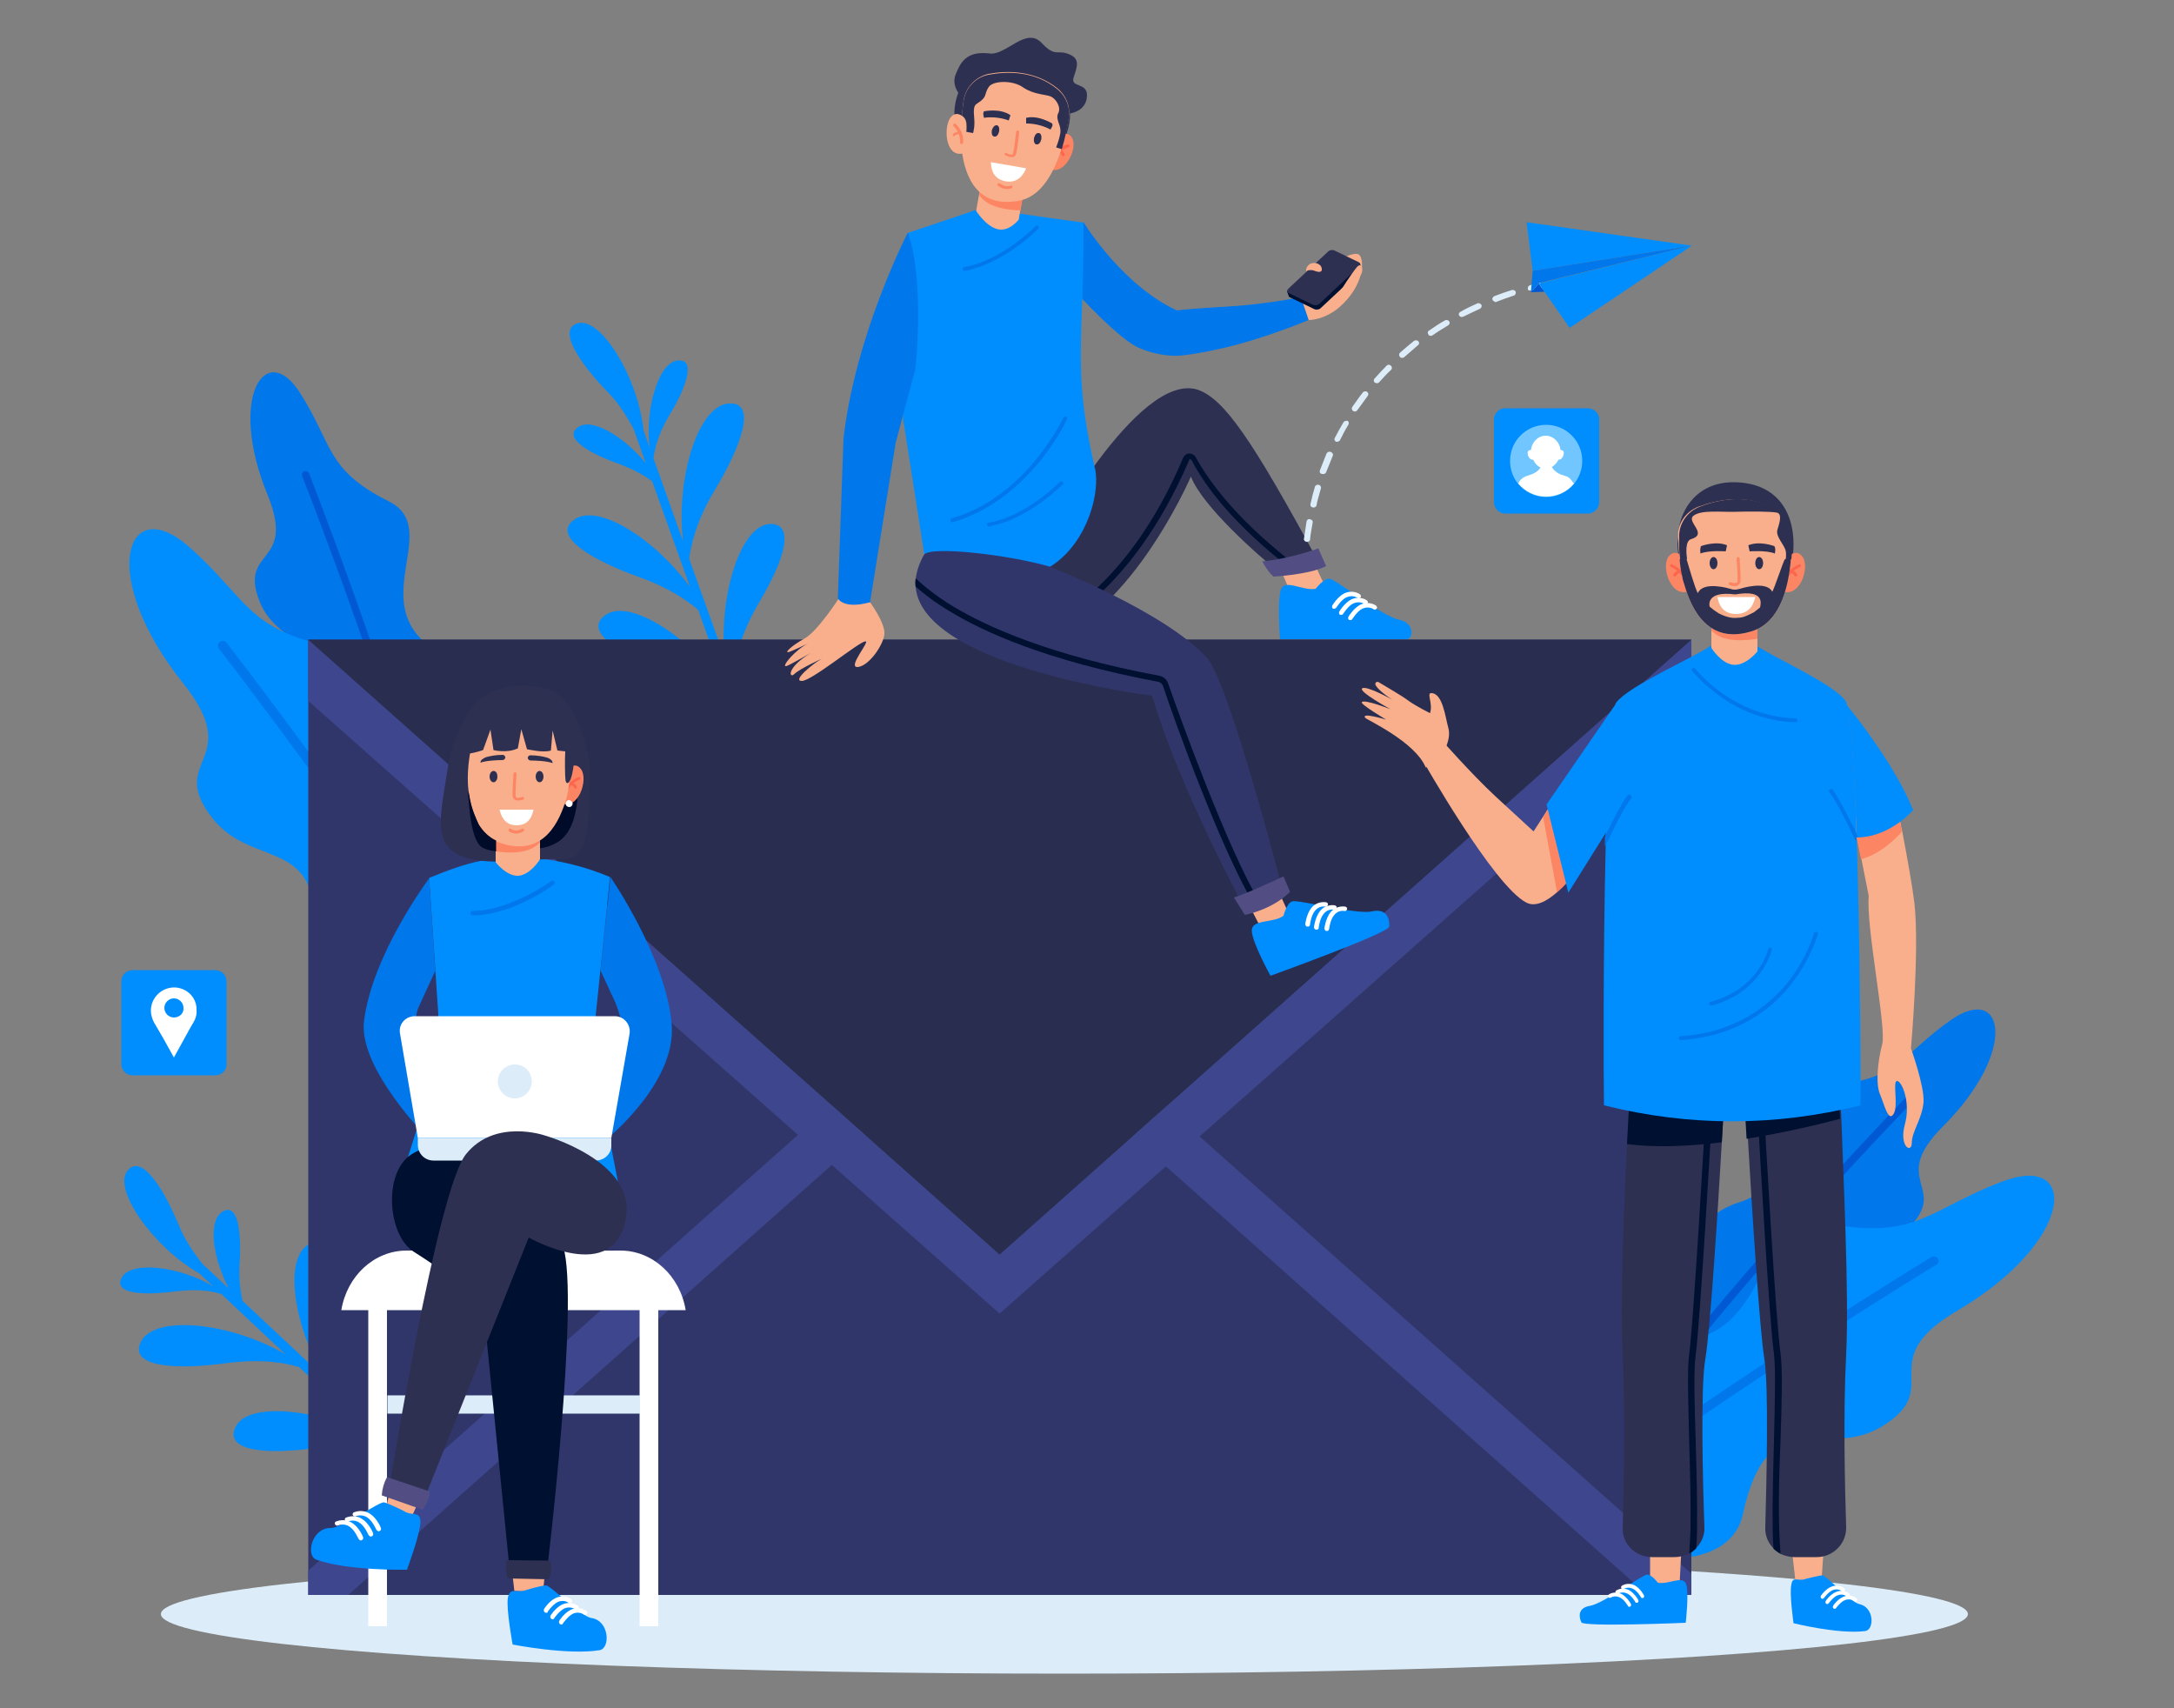 <?xml version="1.0" encoding="utf-8"?>
<!-- Generator: Adobe Illustrator 24.0.0, SVG Export Plug-In . SVG Version: 6.00 Build 0)  -->
<svg version="1.1" id="Capa_1" xmlns="http://www.w3.org/2000/svg" xmlns:xlink="http://www.w3.org/1999/xlink" x="0px" y="0px"
	 viewBox="0 0 500 392.8" style="enable-background:new 0 0 500 392.8;" xml:space="preserve">
<rect x="0" y="0" width="500" height="392.8" fill="#808080" stroke="none"/>
<style type="text/css">
	.st0{fill:#DCEDF9;}
	.st1{fill:#0077EB;}
	.st2{fill:#0059D3;}
	.st3{fill:#008EFF;}
	.st4{fill:#303669;}
	.st5{fill:#3E478D;}
	.st6{fill:#292E51;}
	.st7{fill:#F9AF8B;}
	.st8{fill:#FFFFFF;}
	.st9{fill:#2E3052;}
	.st10{fill:#001030;}
	.st11{fill:#524E84;}
	.st12{fill:#1F2232;}
	.st13{fill:#FC8664;}
	.st14{fill:#FD664D;}
	.st15{fill:#000B29;}
	.st16{fill:#71C6FF;}
</style>
<g>
	<ellipse class="st0" cx="244.8" cy="371.2" rx="207.8" ry="13.7"/>
</g>
<g>
	<g>
		<g>
			<g>
				<path class="st1" d="M446.9,259c-12.7,12.7,1.5,13.8-7.9,23.4c-8.5,8.8-21.1,0.2-20.2,21.6c0.2,4.7-3.2,8.1-8,9.9
					c-7.9,2.9-15.5,0.2-20.3-5.2c-0.4-0.4-0.8-0.9-1.1-1.4c-3.6-4.9-4.9-11.5-2.2-18.1c2.2-5.3,6-10.6,12.8-12.7
					c15.9-4.9,7.1-26,20.5-26.9c16.2-1.1,16.8-7.1,28.3-15.1C461,226.1,464.2,241.7,446.9,259z"/>
			</g>
			<g>
				<g>
					<path class="st2" d="M441.2,252c-0.4,0.4-29.9,30.8-50.7,56.7c-0.4-0.4-0.8-0.9-1.1-1.4c20.9-26,50.2-56.2,50.5-56.6
						c0.3-0.3,0.9-0.3,1.2,0C441.6,251.1,441.6,251.7,441.2,252z"/>
				</g>
			</g>
		</g>
		<g>
			<g>
				<path class="st3" d="M450.2,301.4c-19.9,11.7-2.6,17.6-17.3,26.6c-13.4,8.2-26.3-6.5-32.1,20.4c-1.3,5.9-6.6,9.1-13.1,9.8
					c-10.7,1.1-19.4-4.7-23.6-12.9c-0.3-0.7-0.6-1.3-0.9-2c-2.9-7.3-2.4-16,3.1-23.3c4.4-6,10.9-11.3,20-11.7
					c21.4-1,17.2-30.1,34.2-26.9c20.5,3.8,23.2-3.4,40.1-9.7C478.3,265,477.2,285.5,450.2,301.4z"/>
			</g>
			<g>
				<g>
					<path class="st1" d="M445.3,290.9c-0.6,0.3-47.1,28.7-81.3,54.3c-0.3-0.7-0.6-1.3-0.9-2c34.3-25.6,80.6-53.8,81.1-54.1
						c0.5-0.3,1.2-0.1,1.5,0.4C446,289.9,445.9,290.6,445.3,290.9z"/>
				</g>
			</g>
		</g>
	</g>
	<g>
		<g>
			<g>
				<path class="st1" d="M61.5,113.7c6.8,16.6-6.7,12.2-1.8,24.6c4.5,11.4,19.3,8.3,10.3,27.7c-2,4.2-0.2,8.8,3.6,12.2
					c6.1,5.7,14.3,6.2,20.7,3.1c0.5-0.3,1-0.5,1.5-0.8c5.2-3.1,9-8.8,9.1-15.9c0.1-5.8-1.4-12.1-6.9-16.6
					c-12.8-10.7,3.5-26.7-8.6-32.7c-14.5-7.3-12.8-13-20.3-24.8C61.2,77.9,52.3,91.2,61.5,113.7z"/>
			</g>
			<g>
				<g>
					<path class="st2" d="M69.5,109.5c0.2,0.5,15.7,39.9,24.9,71.9c0.5-0.3,1-0.5,1.5-0.8c-9.3-32-24.6-71.2-24.8-71.7
						c-0.2-0.4-0.7-0.7-1.1-0.5C69.5,108.6,69.3,109,69.5,109.5z"/>
				</g>
			</g>
		</g>
		<g>
			<g>
				<path class="st3" d="M42.1,157.1c14.4,18.1-3.9,17.4,6.7,31c9.6,12.4,26.9,3.3,22.7,30.5c-0.9,5.9,2.9,10.9,8.8,13.8
					c9.6,4.9,19.8,2.5,26.7-3.7c0.6-0.5,1.1-1,1.6-1.6c5.3-5.7,7.9-14,5.5-22.8c-2-7.1-6.1-14.4-14.5-18.1
					c-19.6-8.6-5.3-34.2-22.3-37.3c-20.6-3.8-20.4-11.4-34-23.3C28.8,113.1,22.5,132.6,42.1,157.1z"/>
			</g>
			<g>
				<g>
					<path class="st1" d="M50.3,149.1c0.4,0.5,33.7,43.6,56.6,79.8c0.6-0.5,1.1-1,1.6-1.6c-22.9-36.2-56-79-56.4-79.5
						c-0.4-0.5-1.1-0.6-1.5-0.2C50.1,147.9,50,148.6,50.3,149.1z"/>
				</g>
			</g>
		</g>
	</g>
	<g>
		<path class="st3" d="M139.3,141.4c5.8-4,20.4,5.8,28,17.8l-6.7-18.9c-2.4-2.1-6.7-5.1-13.4-7.5c-10.4-3.7-20.8-9.5-15-13.4
			c5.5-3.7,18.6,4.7,26.5,15.6l-8.7-24.3c-1.6-1.2-4.1-2.7-7.6-4c-6.6-2.3-13.1-6-9.4-8.5c3.2-2.2,10.5,2.2,15.5,8.3l-2.8-7.9
			c-1.3-2.3-3.1-5.6-6-8.5c-6.7-6.9-11.7-14.7-6.6-15.8c5.2-1.1,13.6,12.4,14.9,24.6l1.4,4c-1.1-8.9,2.1-19.7,6.5-20
			c4.4-0.4,1.7,6.6-1.9,12.5c-2.7,4.5-3.5,8.1-3.7,10l6.8,19.1c-1.7-14.1,3.3-31.1,10.4-31.7c7-0.6,2.6,10.5-3.1,19.9
			c-4.3,7.1-5.5,12.8-5.9,15.8l8.2,22.9c-1.5-13.9,3.5-30.8,10.5-30.9c5.4,0,3.7,7.5-2.7,18.2c-4.3,7.3-5.7,13.8-6.2,17.2l3.9,10.8
			c-0.6,0.5-1.3,0.7-2,0.7l-1.5-4.3c-2.2-2.1-6.7-5.7-14.4-8.4C143.9,151.2,133.5,145.4,139.3,141.4z"/>
	</g>
	<g>
		<path class="st3" d="M88.2,301.7c-6,3.7-2.7,21,5.2,32.7l-14.7-13.7c-1-3.1-2-8.2-1.5-15.3c0.8-11-0.4-22.9-6.4-19.1
			c-5.6,3.5-3.1,18.9,3.8,30.5l-18.8-17.6c-0.5-2-0.9-4.8-0.7-8.5c0.5-6.9-0.3-14.4-4-12c-3.3,2.1-2.2,10.5,1.5,17.6l-6.1-5.7
			c-1.6-2.1-3.9-5.1-5.4-8.9c-3.7-8.9-8.8-16.6-11.9-12.3c-3.1,4.3,6,17.4,16.7,23.5l3.1,2.9c-7.7-4.6-18.9-5.9-21-2
			c-2.1,3.9,5.4,4.1,12.3,3.2c5.2-0.7,8.8,0,10.6,0.6l14.8,13.9c-12.2-7.2-29.8-9.3-33.2-3.1c-3.3,6.2,8.6,6.6,19.5,5.1
			c8.3-1.1,13.9,0,16.8,0.9l17.8,16.6c-12.2-6.9-29.7-9-32.5-2.7c-2.2,4.9,5.4,6.4,17.8,4.8c8.4-1.1,14.9,0.2,18.2,1.2l8.4,7.8
			c0.7-0.4,1.2-0.9,1.4-1.5l-3.3-3.1c-1.1-2.8-2.5-8.4-2-16.6C95.3,309.8,94.2,297.9,88.2,301.7z"/>
	</g>
</g>
<g>
	<rect x="70.9" y="147.1" class="st4" width="318.1" height="219.7"/>
	<polygon class="st5" points="389,147.1 389,161.2 229.9,302.1 70.9,161.2 70.9,147.1 229.9,288.5 	"/>
	<g>
		<polygon class="st5" points="199.3,260.8 80.1,366.8 70.9,366.8 70.9,361.2 192.4,253.1 		"/>
	</g>
	<g>
		<g>
			<polygon class="st5" points="389,361.9 389,366.8 378.9,366.8 259.8,260.8 266.6,253.1 			"/>
		</g>
	</g>
	<polygon class="st6" points="70.9,147.1 229.9,288.5 389,147.1 	"/>
</g>
<g>
	<g>
		<g>
			<polygon class="st7" points="301.2,127.3 305.3,136 296.7,136.1 293.4,128.2 			"/>
			<g>
				<g>
					<g>
						<path class="st3" d="M302.6,135.4c0,0,1.8-2.4,3.2-2.3c1.4,0.1,12.2,8.7,15.9,9.4c3.7,0.7,3.4,4.5,1.8,4.5
							c-4.5,0-29.1,0-29.1,0s-0.7-8.8,0.2-11.4C295.5,133,299.7,136,302.6,135.4z"/>
					</g>
					<g>
						<g>
							<path class="st8" d="M308.6,141.4c-0.1,0-0.3,0-0.4,0c-0.2-0.1-0.3-0.5-0.2-0.7c0-0.1,1.2-2,2.7-2.8c2-1,3.6,0.1,3.7,0.2
								c0.2,0.2,0.3,0.5,0.1,0.7c-0.2,0.2-0.5,0.3-0.7,0.1c0,0-1.1-0.8-2.6-0.1c-1.2,0.6-2.3,2.4-2.3,2.4
								C308.8,141.3,308.7,141.4,308.6,141.4z"/>
						</g>
						<g>
							<path class="st8" d="M307,140c-0.1,0-0.3,0-0.4,0c-0.2-0.1-0.3-0.5-0.2-0.7c0-0.1,1.2-2,2.7-2.8c2-1,3.6,0.1,3.7,0.2
								c0.2,0.2,0.3,0.5,0.1,0.7c-0.2,0.2-0.5,0.3-0.7,0.1c0,0-1.1-0.8-2.6-0.1c-1.2,0.6-2.3,2.4-2.3,2.4
								C307.2,139.8,307.1,139.9,307,140z"/>
						</g>
						<g>
							<path class="st8" d="M310.7,142.6c-0.1,0-0.3,0-0.4,0c-0.2-0.1-0.3-0.5-0.2-0.7c0-0.1,1.2-2,2.7-2.8c2-1,3.6,0.1,3.7,0.2
								c0.2,0.2,0.3,0.5,0.1,0.7c-0.2,0.2-0.5,0.3-0.7,0.1c0,0-1.1-0.8-2.6-0.1c-1.2,0.6-2.3,2.4-2.3,2.4
								C310.9,142.5,310.8,142.6,310.7,142.6z"/>
						</g>
					</g>
				</g>
			</g>
		</g>
		<g>
			<g>
				<g>
					<g>
						<g>
							<path class="st9" d="M303.7,130.1l-3.8,1.2l-2.1,0.1l-3.6,0.2c-4.8-3.8-17.7-15.2-20.3-22c0,0-16.7,38.7-39.7,38.7
								c-1.5,0,2.5-19.3,6.2-23.3c0,0,21.2-39.6,35-35.4C281.5,91.7,287.8,100.7,303.7,130.1z"/>
						</g>
					</g>
				</g>
			</g>
			<g>
				<path class="st10" d="M299.9,131.4l-2.1,0.1c-14.1-10.7-20.7-19.8-23.7-25.6c-0.1-0.2-0.3-0.3-0.4-0.3c-0.1,0-0.2,0.1-0.2,0.2
					c-6.8,15.9-14.9,25.5-20.5,30.7c-6.1,5.7-10.6,7.6-10.8,7.6l-0.3-0.6l-0.3-0.6c0,0,4.5-1.9,10.4-7.4
					c5.5-5.1,13.5-14.5,20.1-30.2c0.3-0.6,0.8-1,1.4-1c0.7,0,1.3,0.4,1.6,1C278.3,111.1,285.1,120.4,299.9,131.4z"/>
			</g>
			<path class="st11" d="M290.3,129.1c0.6,1.1,1.6,2.7,2.6,3.5c0,0,8.1-0.4,12.1-2.4l-1.8-4.1C303.3,126.1,296.8,128.5,290.3,129.1z
				"/>
		</g>
	</g>
	<g>
		<g>
			<g>
				<path class="st1" d="M301,73.6c-11.6,4.7-20.8,7.1-28.7,8.1c0,0,0,0,0,0c-0.1,0-2,0.2-2.7,0.1c-2.1-0.1-5-0.6-7.9-1.9
					c-2.1-1-5-3.5-8.1-6.4c-3.8-3.7-7.9-8.1-10.7-11.3c-2.2-2.5-3.6-4.2-3.6-4.2c1.9-2.9,6.2-5.5,9.9-6.9c0,0,7.8,12.9,19.5,19.3
					c0.6,0.3,1.3,0.7,2,1c2.7-0.4,9.9-0.8,13.1-1c8.5-0.6,15.5-2.1,15.5-2.1L301,73.6z"/>
			</g>
		</g>
		<g>
			<g>
				<g>
					<path class="st7" d="M299,67.8c0,0,1.6-4.1,3.8-5.2c2.2-1.2,8.4-5.2,9.8-4c1.3,1.2,1.1,7.1-4.5,12c-3.6,3.1-7.1,3-7.1,3
						L299,67.8z"/>
				</g>
				<g>
					<g>
						<path class="st10" d="M312.9,62.3l-9.2,8.6c-0.3,0.3-1,0.4-1.4,0.2l-5.6-2.7c-0.2-0.1-0.3-0.2-0.3-0.3l0,0L296,67l1.5-0.6
							L312,61l0.8-0.3l0.3,1l0,0.1c0,0,0,0,0,0C313.2,61.9,313.1,62.1,312.9,62.3z"/>
					</g>
					<g>
						<path class="st12" d="M312,61l-14.5,5.5l8.2-7.7c0.3-0.3,1-0.4,1.4-0.2L312,61z"/>
					</g>
					<g>
						<g>
							<path class="st9" d="M302,70.1l-5.6-2.7c-0.4-0.2-0.5-0.6-0.1-1l9.2-8.6c0.3-0.3,1-0.4,1.4-0.2l5.6,2.7
								c0.4,0.2,0.5,0.6,0.1,1l-9.2,8.6C303.1,70.2,302.5,70.3,302,70.1z"/>
						</g>
					</g>
					<g>
						<path class="st9" d="M302.7,68.6l-4.4-2.1c-0.4-0.2-0.5-0.6-0.1-1l7.2-6.7c0.3-0.3,1-0.4,1.4-0.2l4.4,2.1
							c0.4,0.2,0.5,0.6,0.1,1l-7.2,6.7C303.8,68.7,303.1,68.8,302.7,68.6z"/>
					</g>
					<g>
						<path class="st12" d="M313.1,61.7L313.1,61.7C313.1,61.7,313.1,61.7,313.1,61.7L313.1,61.7z"/>
					</g>
				</g>
				<g>
					<path class="st7" d="M302.6,60.5c0,0,1.3,0.2,1.4,1.3c0.1,1.1-1.1,0.7-1.9,0.4c-0.8-0.2-1.5,0-1.6,0.1
						C300.2,62.8,300.3,60.2,302.6,60.5z"/>
				</g>
				<g>
					<path class="st7" d="M308.5,66.6c0,0,2.1-3.4,3.6-5.2c1.1-1.2,1.6,0.6,0.9,1.8C312.2,64.4,310.8,67,308.5,66.6z"/>
				</g>
			</g>
		</g>
	</g>
	<g>
		<g>
			<g>
				<g>
					<g>
						<path class="st3" d="M212.6,127.6L208,98.2l-0.3-1.7l0-1.3l1-41.6l11.6-3.9l0.6-0.2l2.6-0.9l2.1-0.7l12.2,1.7l2,0.3l0.7,0.1
							l8.7,1.2c0.1,27.6-2.6,33.6,2.5,56C254.3,115.6,244.9,145.6,212.6,127.6z"/>
					</g>
				</g>
			</g>
		</g>
		<g>
			<g>
				<path class="st1" d="M219.1,120.1C219.1,120.1,219.1,120.1,219.1,120.1c9.1-2.6,15.8-8.9,19.8-13.7c4.3-5.2,6.5-9.9,6.5-10
					c0.1-0.2,0-0.5-0.2-0.6c-0.2-0.1-0.5,0-0.6,0.2c0,0-2.2,4.7-6.4,9.8c-3.9,4.7-10.4,10.9-19.3,13.4c-0.2,0.1-0.4,0.3-0.3,0.6
					C218.6,120,218.8,120.1,219.1,120.1z"/>
			</g>
		</g>
		<g>
			<g>
				<path class="st1" d="M229.5,120.6c7.9-2.2,14.6-8.9,14.9-9.2c0.2-0.2,0.2-0.5,0-0.6c-0.2-0.2-0.5-0.2-0.6,0
					c-0.1,0.1-7.9,8-16.4,9.4c-0.3,0-0.4,0.3-0.4,0.5c0,0.2,0.3,0.4,0.5,0.4C228.1,120.9,228.8,120.7,229.5,120.6z"/>
			</g>
		</g>
		<g>
			<g>
				<path class="st1" d="M223.9,61.8c7.9-2.2,14.6-8.9,14.9-9.2c0.2-0.2,0.2-0.5,0-0.6c-0.2-0.2-0.5-0.2-0.6,0
					c-0.1,0.1-7.9,8-16.4,9.4c-0.3,0-0.4,0.3-0.4,0.5c0,0.2,0.3,0.4,0.5,0.4C222.5,62.2,223.2,62,223.9,61.8z"/>
			</g>
		</g>
	</g>
	<g>
		<g>
			<polygon class="st7" points="293.5,203.7 296.7,210.8 290.1,213.6 286.3,206.3 			"/>
			<g>
				<g>
					<g>
						<path class="st3" d="M295.2,210.6c0,0,0.7-2.9,2-3.3c1.3-0.5,14.7,3.1,18.3,2.3c3.7-0.8,4.1,2,4,3.5
							c-0.1,1.5-27.3,11.3-27.3,11.3s-4.2-7.6-4.3-10.3C287.8,211.3,292.8,212.4,295.2,210.6z"/>
					</g>
					<g>
						<g>
							<path class="st8" d="M303.1,213.7c-0.1,0.1-0.2,0.1-0.4,0.1c-0.3,0-0.5-0.3-0.5-0.6c0-0.1,0.3-2.3,1.4-3.7
								c1.4-1.7,3.3-1.3,3.4-1.3c0.3,0.1,0.5,0.3,0.4,0.6c-0.1,0.3-0.3,0.5-0.6,0.4c-0.1,0-1.4-0.3-2.4,1c-0.9,1.1-1.1,3.1-1.1,3.1
								C303.3,213.5,303.2,213.7,303.1,213.7z"/>
						</g>
						<g>
							<path class="st8" d="M301.1,213c-0.1,0.1-0.2,0.1-0.4,0.1c-0.3,0-0.5-0.3-0.5-0.6c0-0.1,0.3-2.3,1.4-3.7
								c1.4-1.7,3.3-1.3,3.4-1.3c0.3,0.1,0.5,0.3,0.4,0.6c-0.1,0.3-0.3,0.5-0.6,0.4c-0.1,0-1.4-0.3-2.4,1c-0.9,1.1-1.1,3.1-1.1,3.1
								C301.3,212.8,301.2,212.9,301.1,213z"/>
						</g>
						<g>
							<path class="st8" d="M305.5,214c-0.1,0.1-0.2,0.1-0.4,0.1c-0.3,0-0.5-0.3-0.5-0.6c0-0.1,0.3-2.3,1.4-3.7
								c1.4-1.7,3.3-1.3,3.4-1.3c0.3,0.1,0.5,0.3,0.4,0.6c-0.1,0.3-0.3,0.5-0.6,0.4c-0.1,0-1.4-0.3-2.4,1c-0.9,1.1-1.1,3.1-1.1,3.1
								C305.6,213.8,305.6,213.9,305.5,214z"/>
						</g>
					</g>
				</g>
			</g>
		</g>
		<g>
			<g>
				<g>
					<g>
						<g>
							<path class="st4" d="M295.1,205.1c-0.7,0.8-2.8,1.9-5.1,3c-0.4,0.2-0.8,0.4-1.3,0.5c-0.7,0.3-1.5,0.6-2.2,0.8
								c0,0-15.5-28.6-21.5-49.4c0,0-52.6-6.5-54.4-24.9c-0.1-0.6-0.1-1.2,0-1.9c0.2-1.8,0.8-3.6,1.9-5.6c1.2-2.1,19.2-0.1,28.9,2.7
								c0,0,26.4,10.3,36.1,20.9C282.6,156.5,295.1,205.1,295.1,205.1z"/>
						</g>
					</g>
				</g>
				<g>
					<path class="st10" d="M290,208c-0.4,0.2-0.8,0.4-1.3,0.5c-7.9-13-18.8-43.4-21.2-50.7c-0.2-0.5-0.6-0.9-1.1-1
						c-25.6-4.8-40.3-11.5-48.1-16.3c-3.5-2.1-5.9-4-7.7-5.6c-0.1-0.6-0.1-1.2,0-1.9c1.7,1.6,4.4,3.9,8.5,6.4
						c7.8,4.7,22.3,11.3,47.5,16c1,0.2,1.8,0.9,2.1,1.9C271.3,164.7,282.3,195.3,290,208z"/>
				</g>
			</g>
			<path class="st11" d="M283.8,206.4l2.5,4c0,0,6.2-1.1,10.4-5.3l-1.5-3.5C295.1,201.5,287.6,205.2,283.8,206.4z"/>
		</g>
	</g>
	<g>
		<path class="st7" d="M200.1,138.5c0,0,3.6,4.9,3.3,7.4c-0.3,2.5-3.5,7.2-6.1,7.5c-2.6,0.2,3-6.1,1.7-5.9
			c-1.6,0.2-12.3,9.1-14.6,9.1c-2.3,0,2.7-4.1,4.6-5.1c0,0-5.1,2.3-6.3,3.5c-1.2,1.2-2-1.4,3.9-4.9c0,0-5.4,3.1-5.8,3.1
			c-1.2,0.2,2.2-3.9,5.2-5.3c0,0-4.3,2.1-4.8,2.1c-0.6,0,0.7-1.4,3.9-3.2c2.9-1.6,7.7-9,7.7-9L200.1,138.5z"/>
		<g>
			<path class="st1" d="M208.8,53.5c0,0-12,23.1-14.8,47.3l-1.3,36.8c0,0,1.2,2.6,7.4,0.9l5.9-36.7l4.5-16.8
				C210.6,84.9,212.7,64.2,208.8,53.5z"/>
		</g>
	</g>
	<g>
		
			<ellipse transform="matrix(0.284 -0.959 0.959 0.284 141.59 241.878)" class="st9" cx="232.7" cy="26.2" rx="13.3" ry="13.3"/>
		<path class="st9" d="M246,26.1c0,0,3.9-0.4,4-4.1c0.1-3.1-3.8-1.8-3.1-4.1c0.7-2.3,1.8-4.4-1.2-5.5c-2.6-1-3,0.8-6.1-2.5
			c-3.6-3.9-8.2,2.9-12,2.4c-5.6-0.7-6.8,2.4-7.8,4.8c-1,2.4,0.8,4.5,0.8,4.5L246,26.1z"/>
		<g>
			<path class="st13" d="M243,31.8c0,0,2.6-2.4,3.7,0.2c1.1,2.6-2.2,8.9-5.7,6.6L243,31.8z"/>
			<g>
				<path class="st14" d="M242.1,36.6c0.1,0,0.3,0,0.3-0.2c1-2,3.3-2.4,3.3-2.5c0.2,0,0.3-0.2,0.3-0.4c0-0.2-0.2-0.3-0.4-0.3
					c-0.1,0-2.7,0.5-3.8,2.8C241.8,36.3,241.9,36.5,242.1,36.6C242.1,36.6,242.1,36.6,242.1,36.6z"/>
			</g>
			<g>
				<g>
					<path class="st14" d="M244.5,35.9c0.1,0,0.1,0,0.2,0c0.2-0.1,0.2-0.3,0.2-0.4c0,0-0.3-0.7-1-1.2c-0.1-0.1-0.3-0.1-0.5,0.1
						c-0.1,0.1-0.1,0.3,0.1,0.5c0.6,0.4,0.8,0.9,0.8,0.9C244.3,35.8,244.4,35.9,244.5,35.9z"/>
				</g>
			</g>
		</g>
		<path class="st7" d="M225.7,41.8l-1.2,6.7c0,0,2.2,3.5,4.9,4.2c2.7,0.7,4.9-2.2,4.9-2.2l1.1-6.5L225.7,41.8z"/>
		<path class="st13" d="M225.7,41.8l-0.5,3c1.5,2.3,4.6,3.4,9.5,3.6l0.8-4.3L225.7,41.8z"/>
		<path class="st7" d="M221.6,23.2c-0.3,2.6-0.7,5.9-0.6,8.6c0,0.7,0,1.3,0.1,1.9c0.5,5.2,2.6,14.3,13.1,12.5
			c4.7-0.8,7.5-5.3,9.3-10.1c1.2-3.3,1.9-6.6,2.3-9.1c0.4-2.5-0.6-5-2.5-6.6c-5.3-4.3-11.7-4.2-16-3.4
			C224.3,17.7,222,20.2,221.6,23.2z"/>
		<path class="st9" d="M237.8,31.8c-0.1,0.7,0.1,1.4,0.6,1.4c0.5,0.1,0.9-0.4,1.1-1.2c0.1-0.7-0.1-1.4-0.6-1.4
			C238.4,30.5,238,31,237.8,31.8z"/>
		<path class="st9" d="M228.1,30c-0.1,0.7,0.1,1.4,0.6,1.4c0.5,0.1,0.9-0.4,1.1-1.2c0.1-0.7-0.1-1.4-0.6-1.4
			C228.7,28.8,228.3,29.3,228.1,30z"/>
		<path class="st9" d="M242,28.4c0,0-3.2-2-6-1.3l0,1.3c0,0,3-0.1,5.6,1.4C241.9,29.2,242.2,29,242,28.4z"/>
		<path class="st9" d="M226.3,25.6c0,0,3.7-0.8,6.1,0.9l-0.4,1.2c0,0-2.8-1.1-5.7-0.6C226.2,26.5,226,26.1,226.3,25.6z"/>
		<g>
			<g>
				<path class="st13" d="M232.3,36.1c-0.5-0.1-1-0.4-1.1-0.4c-0.2-0.1-0.2-0.3-0.1-0.4c0.1-0.2,0.3-0.2,0.4-0.1
					c0.3,0.2,0.9,0.5,1.3,0.3c0.1,0,0.2-0.1,0.2-0.3c0.3-1.1,0.7-4.9,0.7-4.9c0-0.2,0.2-0.3,0.4-0.3c0.2,0,0.3,0.2,0.3,0.4
					c0,0.2-0.4,3.9-0.7,5c-0.1,0.4-0.4,0.6-0.6,0.7C232.8,36.1,232.6,36.1,232.3,36.1z"/>
			</g>
		</g>
		<path class="st8" d="M236,38.7c-0.5,1.3-1.8,3.5-4.7,3c-2.9-0.5-3.4-2.9-3.4-4.4L236,38.7z"/>
		<g>
			<path class="st13" d="M231,43.4c-0.8-0.1-1.5-0.7-1.5-0.7c-0.1-0.1-0.1-0.3,0-0.5c0.1-0.1,0.3-0.1,0.5,0c0,0,0.5,0.4,1.2,0.6
				c0.6,0.1,1.2-0.1,1.2-0.1c0.2-0.1,0.4,0,0.4,0.2c0.1,0.2,0,0.4-0.2,0.4C232.6,43.3,231.8,43.6,231,43.4z"/>
		</g>
		<path class="st9" d="M242.9,33.9c0.5-1.3,1-2.9,1-3.8c0-1.6-1.2-2.7-0.5-4.1c0.7-1.4-0.6-3.3-1.7-3.8c-1.1-0.5-3.9-0.4-6.4-2.1
			c-2.3-1.7-6.9-1.6-7.9-0.1c-1.2,1.8-0.1,2.2-2.8,3.9c-1.1,0.7-0.4,3.1-0.5,4.6c0,0.7-0.1,1-0.2,1.7l-0.1,0.4l-2.8-0.5
			c0.1-2.3,0.3-4.8,0.6-6.8c0.4-3,2.7-5.5,5.7-6.1c4.3-0.8,10.7-1,16,3.4c1.9,1.6,2.9,4.1,2.5,6.6c-0.3,1.9-0.8,4.5-1.6,7.1
			L242.9,33.9z"/>
		<g>
			<path class="st7" d="M222.1,31.5c0.1-0.7,0.2-1.5,0.2-2.3c0-1-0.1-2-1.1-2.6c-0.8-0.5-1.6-0.6-2.4,0.2c-1.9,2-1.5,9.4,2.6,8.5
				L222.1,31.5z"/>
			<g>
				<g>
					<path class="st13" d="M221,33.1c-0.1-0.1-0.2-0.2-0.2-0.3c0.2-2.2-1.5-3.8-1.5-3.8c-0.1-0.1-0.1-0.3,0-0.5
						c0.1-0.1,0.3-0.1,0.5,0c0.1,0.1,2,1.8,1.7,4.4C221.4,33,221.3,33.2,221,33.1C221,33.1,221,33.1,221,33.1z"/>
				</g>
			</g>
			<g>
				<path class="st13" d="M219.3,31.3c-0.1,0-0.1-0.1-0.1-0.1c-0.1-0.1-0.1-0.3,0.1-0.5c0,0,0.6-0.4,1.5-0.5c0.2,0,0.3,0.1,0.3,0.3
					c0,0.2-0.1,0.3-0.3,0.3c-0.7,0-1.1,0.3-1.1,0.3C219.5,31.3,219.4,31.4,219.3,31.3z"/>
			</g>
		</g>
	</g>
</g>
<g>
	<g>
		<path class="st7" d="M372.3,185.2c0,0-4.4,8.3-9.5,14.9c-1.5,1.9-3.1,3.7-4.7,5.1c-2.5,2.2-5,3.4-7,2.4
			c-7.5-3.7-24.1-33.1-24.1-33.1l4.1-4.8c0,0,7.4,8.4,12.8,13.4c5,4.6,8.8,8.1,8.8,8.1c0.7-1,1.4-2.2,2.2-3.4c0.8-1.3,1.7-2.6,2.5-4
			c6.2-10,13.8-21,13.8-21L372.3,185.2z"/>
		<path class="st7" d="M332.1,172.7c0,0,1.7-2.8,1-5.3c-0.7-2.5-1.3-8.1-4-8c-1,0.1,0.5,2.4-0.2,4.6c0,0-2.9-1.4-4.9-2.8
			c-1.7-1.3-5.3-3.3-6.9-4.3c-0.5-0.3-1,0.2-0.7,0.7c0.4,0.7,1.5,1.8,3.8,3.3c0,0-5.9-3.3-6.9-2.6c-1,0.7,6.5,4.8,6.5,4.8
			s-6.1-2.4-6.6-1.6c-0.3,0.5,5.6,4,5.6,4s-5.9-1.8-4.8-0.4c0.3,0.4,11.5,5.5,13.9,11.4C328.1,176.5,331.3,174.7,332.1,172.7z"/>
		<path class="st13" d="M362.8,200.1c-1.5,1.9-3.1,3.7-4.7,5.1l-3.2-17.3c0.8-1.3,1.7-2.6,2.5-4L362.8,200.1z"/>
		<g>
			<path class="st3" d="M371.4,162.2L355.7,185l5,20.3l12.4-19.8C373.1,185.5,375.4,172.3,371.4,162.2z"/>
		</g>
	</g>
	<g>
		<polygon class="st7" points="379.5,357.1 379.5,364.2 386.3,364.1 386.7,356.5 		"/>
		<g>
			<path class="st9" d="M396.6,252c0,0.9-0.3,5-0.6,10.7c-0.9,15.7-2.7,43.6-3.8,49.9c-1.1,6.4-0.6,27.5-0.2,38.6
				c0.1,1.9-0.7,3.6-1.9,4.8c-0.5,0.5-1,0.9-1.6,1.2c-1,0.6-2.2,0.9-3.4,0.9H380c-3.9,0-7-3.1-6.8-6.9c0.3-9.3,0.6-26.4,0-39.6
				c-0.6-12.5,0.3-34.7,1-48.5h0c0.3-5.5,0.5-9.7,0.6-11.4L396.6,252z"/>
		</g>
		<path class="st10" d="M374.8,251.7l21.8,0.3c0,0.9-0.3,5-0.6,10.7c-7.4,0.9-15.1,1.3-21.8,0.4
			C374.5,257.6,374.7,253.4,374.8,251.7z"/>
		<g>
			<path class="st10" d="M390,331.5c0.2,7.1,0.4,14.4,0.3,20.3c0,1.7-0.1,3.1-0.2,4.3c-0.5,0.5-1,0.9-1.6,1.2
				c0.1-1.4,0.2-3.2,0.3-5.5c0.1-5.9-0.1-13.1-0.3-20.2c-0.2-8.6-0.5-16.8,0-20.2c1-7.6,3.4-48.7,4-59.7l1.5,0.1
				c-0.6,11-3,52.1-4,59.8C389.5,314.9,389.7,322.9,390,331.5z"/>
		</g>
		<g>
			<g>
				<g>
					<g>
						<path class="st3" d="M381.3,364c0,0-1.4-1.9-2.5-1.9c-1.1,0.1-10.1,6.7-13.1,7.2c-3,0.5-2.5,2.7-2,3.8c0.5,1.1,24,0.1,24,0.1
							s0.8-6.8,0.1-8.9C387,362.2,383.6,364.5,381.3,364z"/>
					</g>
					<g>
						<g>
							<path class="st8" d="M376.3,368.6c0.1,0,0.2,0,0.3,0c0.2-0.1,0.3-0.4,0.2-0.6c0-0.1-0.9-1.6-2.1-2.3c-1.6-0.8-2.9,0-3,0.1
								c-0.2,0.1-0.2,0.4-0.1,0.6c0.1,0.2,0.4,0.2,0.6,0.1c0,0,0.9-0.6,2.1,0c1,0.5,1.8,1.9,1.8,1.9
								C376.1,368.5,376.2,368.6,376.3,368.6z"/>
						</g>
						<g>
							<path class="st8" d="M377.6,367.5c0.1,0,0.2,0,0.3,0c0.2-0.1,0.3-0.4,0.2-0.6c0-0.1-0.9-1.6-2.1-2.3c-1.6-0.8-2.9,0-3,0.1
								c-0.2,0.1-0.2,0.4-0.1,0.6c0.1,0.2,0.4,0.2,0.6,0.1c0,0,0.9-0.6,2.1,0c1,0.5,1.8,1.9,1.8,1.9
								C377.4,367.4,377.5,367.5,377.6,367.5z"/>
						</g>
						<g>
							<path class="st8" d="M374.6,369.5c0.1,0,0.2,0,0.3,0c0.2-0.1,0.3-0.4,0.2-0.6c0-0.1-0.9-1.6-2.1-2.3c-1.6-0.8-2.9,0-3,0.1
								c-0.2,0.1-0.2,0.4-0.1,0.6c0.1,0.2,0.4,0.2,0.6,0.1c0,0,0.9-0.6,2.1,0c1,0.5,1.8,1.9,1.8,1.9
								C374.4,369.4,374.5,369.5,374.6,369.5z"/>
						</g>
					</g>
				</g>
			</g>
		</g>
	</g>
	<g>
		<polygon class="st7" points="412.2,357.1 413,364.2 418.9,364.1 419.4,356.5 		"/>
		<g>
			<path class="st9" d="M424.6,311.6c-0.7,13.2-0.3,30.2,0,39.6c0.1,3.8-3,6.9-6.8,6.9h-5.1c-1.1,0-2.2-0.3-3.1-0.7
				c-0.6-0.3-1.1-0.7-1.5-1.1c-1.4-1.3-2.2-3.1-2.1-5.1c0.3-11,0.8-32.2-0.2-38.6c-1.1-6.4-2.9-35.2-3.8-50.7
				c-0.3-5.2-0.5-8.9-0.6-9.8l21.8,0.3c0.1,1.1,0.2,2.8,0.3,5C423.9,269.8,425.3,297.1,424.6,311.6z"/>
		</g>
		<path class="st10" d="M423.2,257.3c-4.1,1.1-12.3,3.1-21.5,4.6c-0.3-5.2-0.5-8.9-0.6-9.8l21.8,0.3
			C423,253.4,423.1,255.2,423.2,257.3z"/>
		<g>
			<path class="st10" d="M409.2,351.7c0.1,2.4,0.2,4.2,0.3,5.6c-0.6-0.3-1.1-0.7-1.6-1.1c-0.1-1.3-0.2-2.8-0.2-4.5
				c-0.1-5.9,0.1-13.2,0.3-20.3c0.2-8.6,0.4-16.6,0-20c-1.1-7.6-3.4-48.8-4-59.8l1.5-0.1c0.6,11,2.9,52.1,4,59.7
				c0.5,3.5,0.3,11.6,0,20.2C409.2,338.6,409,345.9,409.2,351.7z"/>
		</g>
		<g>
			<g>
				<path class="st3" d="M415.3,363.1c0,0,3.1-0.8,3.9-0.8c0.8,0,6.5,6.2,8.4,6.6c3.5,0.7,3.5,5.9,1.4,6.2
					c-6.1,0.8-16.5-1.8-16.5-1.8s-1-6.8-0.5-8.9C412.3,362.3,413.6,363.8,415.3,363.1z"/>
			</g>
			<g>
				<g>
					<path class="st8" d="M420.3,368.9c-0.1,0-0.2,0-0.3-0.1c-0.2-0.1-0.2-0.4-0.1-0.6c0-0.1,1.1-1.6,2.4-2.1c1.7-0.7,2.9,0.3,3,0.4
						c0.2,0.1,0.2,0.4,0,0.6c-0.2,0.2-0.4,0.2-0.6,0c0,0-0.9-0.7-2.1-0.2c-1,0.4-2,1.8-2,1.8C420.5,368.8,420.4,368.9,420.3,368.9z"
						/>
				</g>
				<g>
					<path class="st8" d="M419.2,367.7c-0.1,0-0.2,0-0.3-0.1c-0.2-0.1-0.2-0.4-0.1-0.6c0-0.1,1.1-1.6,2.4-2.1c1.7-0.7,2.9,0.3,3,0.4
						c0.2,0.1,0.2,0.4,0,0.6c-0.2,0.2-0.4,0.2-0.6,0c0,0-0.9-0.7-2.1-0.2c-1,0.4-2,1.8-2,1.8C419.4,367.6,419.3,367.6,419.2,367.7z"
						/>
				</g>
				<g>
					<path class="st8" d="M422,370c-0.1,0-0.2,0-0.3-0.1c-0.2-0.1-0.2-0.4-0.1-0.6c0-0.1,1.1-1.6,2.4-2.1c1.7-0.7,2.9,0.3,3,0.4
						c0.2,0.1,0.2,0.4,0,0.6c-0.2,0.2-0.4,0.2-0.6,0c0,0-0.9-0.7-2.1-0.2c-1,0.4-2,1.8-2,1.8C422.1,369.9,422.1,370,422,370z"/>
				</g>
			</g>
		</g>
	</g>
	<g>
		<g>
			<g>
				<path class="st3" d="M427.9,254.2c-19.7,4.9-39.4,4.9-59,0c-0.1-7.2-0.2-36,0.4-59.6c0-0.5,0-0.9,0-1.4c0-0.2,0-0.5,0-0.7v0
					c0-0.3,0-0.6,0-0.9c0.4-15.6,1.2-28.3,2.4-30c0,0,0,0,0,0c2.9-3.9,17.7-10.3,21.8-13.1c0.3,0.5,2.3,3.5,5,3.7
					c2.9,0.2,5.5-3.1,5.5-3.1v-0.6c4.1,2.8,17.5,8.7,20.4,12.6C427.5,165.5,428,241.9,427.9,254.2z"/>
			</g>
		</g>
		<g>
			<g>
				<path class="st1" d="M375.2,183.5c-1.7,2.2-4.2,7.3-5.3,9.7c-0.2,0.3-0.3,0.6-0.4,0.8c-0.1,0.3-0.2,0.4-0.2,0.4
					c0,0.1-0.1,0.1-0.2,0.2c0-0.5,0-0.9,0-1.4c0-0.2,0-0.5,0-0.7v0c0.2-0.5,0.5-1,0.8-1.7c1.3-2.6,3.1-6.1,4.4-7.9
					c0.1-0.2,0.4-0.2,0.6-0.1C375.3,183.1,375.4,183.3,375.2,183.5z"/>
			</g>
		</g>
		<g>
			<g>
				<path class="st1" d="M413,166.1C412.9,166.1,412.9,166.1,413,166.1c-7.8-0.2-13.9-3.4-17.6-6.1c-4-2.9-6.1-5.6-6.2-5.7
					c-0.2-0.2-0.1-0.5,0.1-0.6c0.2-0.1,0.5-0.1,0.6,0.1c0.1,0.1,8.5,11,23.1,11.4c0.3,0,0.4,0.2,0.4,0.5
					C413.4,166,413.2,166.1,413,166.1z"/>
			</g>
		</g>
		<g>
			<g>
				<path class="st1" d="M386.6,239.2c-0.2,0-0.4-0.2-0.5-0.4c0-0.2,0.2-0.5,0.4-0.5c12.8-0.8,20.5-7.2,24.7-12.4
					c4.5-5.7,6-11.2,6-11.3c0.1-0.2,0.3-0.4,0.6-0.3c0.2,0.1,0.4,0.3,0.3,0.5c-0.1,0.2-1.6,5.8-6.2,11.6
					C407.7,231.8,399.8,238.3,386.6,239.2C386.6,239.2,386.6,239.2,386.6,239.2z"/>
			</g>
		</g>
		<g>
			<g>
				<path class="st1" d="M393.5,231.2c-0.2,0-0.4-0.1-0.4-0.3c-0.1-0.2,0.1-0.5,0.3-0.5c11.2-3,13.3-12.1,13.3-12.2
					c0.1-0.2,0.3-0.4,0.5-0.3c0.2,0.1,0.4,0.3,0.3,0.5c0,0.1-0.6,2.5-2.6,5.3c-1.8,2.6-5.3,6-11.4,7.6
					C393.6,231.2,393.5,231.2,393.5,231.2z"/>
			</g>
		</g>
	</g>
	<g>
		<path class="st7" d="M442.4,253.4c-0.3,3.9-2.7,6.8-2.7,9.4c0,2.6-3,0.9-1.6-4.2c1.4-5.1-0.7-10-1.8-10c-1.1,0,0.4,5.7-0.8,7.6
			c-1.2,1.9-2.1-2.1-3.1-4.5c-1.1-2.5-0.5-7.8,0.5-11.6c1-3.7-3.8-27.3-3.1-34l-1.7-8.6l-1-5l-0.2-5.3l9.1-3.5
			c0.3,1.7,0.7,3.4,1,5.2c0.2,0.8,0.3,1.6,0.5,2.3c1.2,6.3,2.3,12.5,2.8,16.5c1.2,11-0.8,33.4-0.8,33.4S442.6,249.7,442.4,253.4z"/>
		<path class="st13" d="M437.4,191.3c-2.1,2.3-5.3,5.2-9.4,6.3l-1-5l-0.2-5.3l9.1-3.5c0.3,1.7,0.7,3.4,1,5.2
			C437.1,189.7,437.3,190.5,437.4,191.3z"/>
		<g>
			<path class="st3" d="M440,186.3c0,0-1.1,1.3-3,2.7c-2.3,1.7-5.8,3.6-10,3.6c-0.5-14.6-1.2-26.9-2.3-30.5
				C426.6,164.4,435.8,175.9,440,186.3z"/>
		</g>
	</g>
	<g>
		<g>
			<path class="st1" d="M420.7,182.1c1.7,2.2,4.2,7.3,5.3,9.7c0.2,0.3,0.3,0.6,0.4,0.8c0.1,0.3,0.2,0.4,0.2,0.4
				c0.1,0.2,0.2,0.3,0.4,0.3h0c0-0.2,0-0.5,0-0.7c0.1,0,0.3,0,0.4,0c-0.1-0.1-0.2-0.5-0.4-0.9c-0.3-0.6-0.6-1.4-1.1-2.2
				c-1.3-2.6-3.1-6.1-4.4-7.9c-0.2-0.2-0.4-0.2-0.6-0.1C420.6,181.6,420.6,181.9,420.7,182.1z"/>
		</g>
	</g>
	<g>
		<path class="st9" d="M412.5,125.2c0,7.9-5,13.3-13,13.3c-8.1,0-13.7-5.8-13.7-13.7s4.8-13.9,12.8-13.9
			C408.3,110.9,412.5,117.3,412.5,125.2z"/>
		<g>
			<path class="st13" d="M410.7,128.6c0,0,2.2-2.9,3.9-0.5c1.7,2.4-0.7,9.6-4.8,7.8L410.7,128.6z"/>
			<g>
				<g>
					<g>
						<path class="st14" d="M410.7,133.7c0.2,0,0.3-0.1,0.3-0.2c0.6-2.2,3-3.1,3-3.1c0.2-0.1,0.3-0.3,0.2-0.4
							c-0.1-0.2-0.3-0.3-0.4-0.2c-0.1,0-2.7,1-3.4,3.6C410.3,133.4,410.4,133.6,410.7,133.7C410.6,133.7,410.7,133.7,410.7,133.7z"
							/>
					</g>
				</g>
			</g>
			<g>
				<g>
					<g>
						<path class="st14" d="M413,132.6c0.1,0,0.1,0,0.2-0.1c0.2-0.1,0.2-0.3,0.1-0.5c0,0-0.4-0.6-1.3-1c-0.2-0.1-0.4,0-0.5,0.2
							c-0.1,0.2,0,0.4,0.2,0.4c0.7,0.3,1,0.8,1,0.8C412.8,132.5,412.9,132.6,413,132.6z"/>
					</g>
				</g>
			</g>
		</g>
		<g>
			<path class="st13" d="M387.6,128.6c0,0-2.2-2.9-3.9-0.5c-1.7,2.4,0.7,9.6,4.8,7.8L387.6,128.6z"/>
			<g>
				<path class="st14" d="M387.6,133.7c-0.2,0-0.3-0.1-0.3-0.2c-0.6-2.2-3-3.1-3-3.1c-0.2-0.1-0.3-0.3-0.2-0.4
					c0.1-0.2,0.3-0.3,0.4-0.2c0.1,0,2.7,1,3.4,3.6C388,133.4,387.9,133.6,387.6,133.7C387.6,133.7,387.6,133.7,387.6,133.7z"/>
			</g>
			<g>
				<g>
					<g>
						<path class="st14" d="M385.2,132.6c-0.1,0-0.1,0-0.2-0.1c-0.2-0.1-0.2-0.3-0.1-0.5c0,0,0.4-0.6,1.3-1c0.2-0.1,0.4,0,0.5,0.2
							c0.1,0.2,0,0.4-0.2,0.4c-0.7,0.3-1,0.8-1,0.8C385.5,132.5,385.3,132.6,385.2,132.6z"/>
					</g>
				</g>
			</g>
		</g>
		<path class="st7" d="M393.6,141.9v7.1c0,0,2.2,3.6,5.1,3.9c2.9,0.2,5.5-3.1,5.5-3.1v-7.3L393.6,141.9z"/>
		<path class="st13" d="M393.6,141.9v3.1c2,2.1,5.4,2.7,10.6,1.9v-4.6L393.6,141.9z"/>
		<path class="st7" d="M411.9,128.3c-0.1,1.5-0.3,3.1-0.6,4.7c-1,5.2-3.2,10.4-7.9,12c-10.7,3.7-14.5-5.2-16-10.5
			c-0.2-0.6-0.3-1.2-0.5-1.9c-0.2-1.2-0.4-2.6-0.6-4c-0.2-1.7-0.3-3.4-0.4-4.9c-0.2-3.2,1.8-6.1,4.8-7.2c4.4-1.6,11-3,17.3,0.5
			c2.3,1.3,3.8,3.7,3.8,6.3C412,124.7,412,126.5,411.9,128.3z"/>
		<path class="st9" d="M410.5,128.6c-0.4,0.6-2.4,6.7-2.9,7.5c-1.3-2.7-7.4-0.7-7.4-0.7c-0.4,0.1-0.8,0.2-1.2,0.2
			c-0.4,0-0.8-0.1-1.1-0.2l0,0c0,0-6.2-1.9-7.4,1c-0.6-0.8-2.3-6.8-2.6-7.8h-1.6c0.1,1.4,0.3,2.8,0.6,4c0.1,0.7,0.3,1.3,0.5,1.9
			c1.5,5.2,5.3,14.2,16,10.5c4.7-1.7,6.9-6.8,7.9-12c0.3-1.6,0.5-3.2,0.6-4.7L410.5,128.6z M404.8,139.7L404.8,139.7
			C404.8,139.7,404.8,139.7,404.8,139.7c-0.5,0.4-1,0.8-1.4,1.1c-2.7,1.4-3,1.2-4.1,1.3c-1.1,0.1-2.6-0.3-4.1-1.1
			c-0.5-0.3-1.2-0.8-2-1.5c0,0-1.1-3.7,5.9-2.8C406.1,135.5,404.9,139,404.8,139.7z"/>
		<path class="st9" d="M403.7,129.5c0,0.8,0.4,1.4,0.9,1.4c0.5,0,0.9-0.6,0.9-1.4s-0.4-1.4-0.9-1.4
			C404.1,128.1,403.7,128.7,403.7,129.5z"/>
		<path class="st9" d="M393.2,129.5c0,0.8,0.4,1.4,0.9,1.4c0.5,0,0.9-0.6,0.9-1.4c0-0.8-0.4-1.4-0.9-1.4
			C393.6,128.1,393.2,128.7,393.2,129.5z"/>
		<path class="st9" d="M408.1,125.6c0,0-3.4-1.3-6-0.2l0.3,1.4c0,0,3.9-0.3,5.8,0.5C408.3,126.7,408.4,126.2,408.1,125.6z"/>
		<path class="st9" d="M391.2,125.6c0,0,3.4-1.3,6-0.2l-0.3,1.4c0,0-3.9-0.3-5.8,0.5C391,126.7,391,126.2,391.2,125.6z"/>
		<g>
			<path class="st13" d="M399,134.8c-0.6,0-1.2-0.2-1.2-0.3c-0.2-0.1-0.3-0.3-0.2-0.4c0.1-0.2,0.3-0.3,0.4-0.2
				c0.3,0.1,1.1,0.3,1.4,0.1c0.1,0,0.1-0.1,0.2-0.3c0.1-1.2-0.2-5.1-0.2-5.2c0-0.2,0.1-0.3,0.3-0.4c0.2,0,0.4,0.1,0.4,0.3
				c0,0.2,0.3,4,0.2,5.3c0,0.5-0.3,0.7-0.5,0.8C399.5,134.8,399.3,134.8,399,134.8z"/>
		</g>
		<path class="st8" d="M403.7,137.3c-0.3,1.4-1.2,3.9-4.4,3.9c-3.2,0-4-2.3-4.3-3.9H403.7z"/>
		<path class="st9" d="M386.4,128.6h1.6c-0.2-1.5-0.4-4.2,0.9-4.6c4.1-1.2-1.2-4,0.6-5.4c1.8-1.4,6.4-0.8,9.6-0.9
			c3.2-0.1,8.3-0.1,9.6,0.2c1.2,0.3,0.6,2.3,0.1,3.9c-0.5,1.6,1.5,3.3,1.9,4.9c0.1,0.5,0.1,1.2,0,1.9h1.3c0.2-2,0.2-3.8,0.1-5.3
			c-0.1-2.6-1.5-5-3.8-6.3c-6.3-3.5-12.9-2.2-17.3-0.5c-3,1.1-5,4.1-4.8,7.2C386.1,125.2,386.2,126.9,386.4,128.6z"/>
	</g>
</g>
<g>
	<g>
		<g>
			<g>
				<path class="st8" d="M157.7,301.3H78.5c1.3-7.9,7.6-13.7,15-13.7l24.6,0.1l24.6-0.1C150.1,287.6,156.4,293.4,157.7,301.3z"/>
			</g>
			<g>
				<rect x="84.7" y="300.2" class="st8" width="4.3" height="73.8"/>
				<rect x="147.1" y="300.2" class="st8" width="4.3" height="73.8"/>
				<rect x="89.1" y="320.9" class="st0" width="58.1" height="4.2"/>
			</g>
		</g>
		<g>
			<g>
				<path class="st1" d="M98.7,202c0,0-13.2,17.6-15,33c-1.2,10.9,15,27.1,15,27.1l5.6-2.8l-5.6-12.6c-2-6.1-4.4-8.5-2.6-14.7l4-8.7
					L98.7,202z"/>
			</g>
			<g>
				<path class="st1" d="M140.4,201.7c0,0,13,18.8,14.1,34.2c0.9,13.3-15,26.1-15,26.1l-4.6-2.3l6.4-12.7c2-6.1,2.9-9.8,0.2-16.5
					l-3.4-7.3L140.4,201.7z"/>
			</g>
			<g>
				<g>
					<path class="st3" d="M101.4,242.1L92.6,270c0,0,37.9,4.8,49.5,1.7l-5.9-30.4l4.1-39.6c-5.7-2.4-11.7-3.9-17.8-4.4
						c-9-0.6-14.6,0.8-23.8,4.6L101.4,242.1z"/>
				</g>
				<g>
					<g>
						<path class="st1" d="M110.9,210.4c8.4-1,16.2-6.7,16.5-7c0.2-0.2,0.2-0.4,0.1-0.7c-0.2-0.2-0.4-0.2-0.7-0.1
							c-0.1,0.1-9.3,6.8-18.1,6.9c-0.3,0-0.5,0.2-0.5,0.5c0,0.3,0.2,0.5,0.5,0.5C109.5,210.5,110.2,210.5,110.9,210.4z"/>
					</g>
				</g>
			</g>
			<g>
				<polygon class="st7" points="117.6,359.8 118.3,365.9 124.9,366.1 125.4,361 				"/>
				<g>
					<path class="st10" d="M116.6,262.2c0,0-17-0.9-22.7,3.8c-5.7,4.7-4.6,18.2,1.3,21.9c5.9,3.7,15.8,10.9,15.8,10.9l6.3,63.1
						l8.4,0.3c0,0,7.7-63.3,3.8-75.6C125.6,274.2,116.6,262.2,116.6,262.2z"/>
					<path class="st9" d="M126.5,358.9c0.5,1.5,0.2,2.9-0.2,4.3l-9.6-0.2c-0.3-1.4-0.4-2.8-0.2-4.2L126.5,358.9z"/>
				</g>
			</g>
			<g>
				<path class="st8" d="M140.6,261.7H96.1l-4.1-24c-0.4-2.1,1.2-4,3.4-4h46c2.1,0,3.7,1.9,3.4,4L140.6,261.7z"/>
				<g>
					<path class="st0" d="M137,266.9H99.7c-2,0-3.6-1.6-3.6-3.6v-1.6h44.5v1.6C140.7,265.3,139,266.9,137,266.9z"/>
				</g>
				<g>
					<path class="st0" d="M122.3,248.7c0,2.1-1.7,3.9-3.9,3.9c-2.1,0-3.9-1.7-3.9-3.9c0-2.1,1.7-3.9,3.9-3.9
						C120.6,244.8,122.3,246.5,122.3,248.7z"/>
				</g>
			</g>
			<g>
				<polygon class="st7" points="89.8,342.4 88.4,348.5 94.3,349.7 96.7,344.3 				"/>
				<g>
					<path class="st9" d="M125.2,261.1c0,0-11.4-3.9-18,4.3c-6.7,8.2-17.8,77.6-17.8,77.6l7.6,3.2l24.6-61.6c0,0,20,11.4,22.4-4.8
						C146,266.9,125.2,261.1,125.2,261.1z"/>
					<path class="st11" d="M98.8,343c0,1.6-0.7,2.9-1.6,4.2l-9.4-3.3c0.1-1.5,0.5-2.9,1.2-4.2L98.8,343z"/>
				</g>
			</g>
			<g>
				<g>
					<path class="st3" d="M92.9,347.5c0,0-3.6-1.8-4.6-2c-1-0.2-9.7,5.9-12.2,5.9c-4.4-0.1-5.9,6.4-3.3,7.3
						c7.3,2.6,20.8,2.3,20.8,2.3s3-8.1,3.1-10.9C96.7,347.3,94.8,348.8,92.9,347.5z"/>
				</g>
				<g>
					<g>
						<path class="st8" d="M85.1,353.3c0.1,0.1,0.3,0.1,0.4,0c0.3-0.1,0.4-0.4,0.3-0.7c0-0.1-0.9-2.2-2.4-3.2
							c-1.9-1.3-3.7-0.4-3.8-0.4c-0.3,0.1-0.4,0.5-0.2,0.7c0.1,0.3,0.5,0.3,0.7,0.2c0,0,1.3-0.6,2.6,0.3c1.2,0.8,2,2.7,2,2.7
							C84.9,353.2,85,353.3,85.1,353.3z"/>
					</g>
					<g>
						<path class="st8" d="M86.9,352.1c0.1,0.1,0.3,0.1,0.4,0c0.3-0.1,0.4-0.4,0.3-0.7c0-0.1-0.9-2.2-2.4-3.2
							c-1.9-1.3-3.7-0.4-3.8-0.4c-0.3,0.1-0.4,0.5-0.2,0.7c0.1,0.3,0.5,0.3,0.7,0.2c0,0,1.3-0.6,2.6,0.3c1.2,0.8,2,2.7,2,2.7
							C86.6,351.9,86.7,352,86.9,352.1z"/>
					</g>
					<g>
						<path class="st8" d="M82.8,354.2c0.1,0.1,0.3,0.1,0.4,0c0.3-0.1,0.4-0.4,0.3-0.7c0-0.1-0.9-2.2-2.4-3.2
							c-1.9-1.3-3.7-0.4-3.8-0.4c-0.3,0.1-0.4,0.5-0.2,0.7c0.1,0.3,0.5,0.3,0.7,0.2c0,0,1.3-0.6,2.6,0.3c1.2,0.8,2,2.7,2,2.7
							C82.6,354.1,82.7,354.2,82.8,354.2z"/>
					</g>
				</g>
			</g>
			<g>
				<g>
					<path class="st3" d="M120.9,365.7c0,0,3.6-1.1,4.7-1.1c1,0,8.1,7.2,10.4,7.5c4.2,0.6,4.4,7,1.9,7.4c-7.3,1.2-20-1.3-20-1.3
						s-1.5-8.1-1.1-10.7C117.3,364.8,118.8,366.5,120.9,365.7z"/>
				</g>
				<g>
					<g>
						<path class="st8" d="M127.2,372.4c-0.1,0-0.3,0-0.4-0.1c-0.2-0.1-0.3-0.5-0.2-0.7c0-0.1,1.2-1.9,2.7-2.6
							c2-0.9,3.5,0.2,3.6,0.3c0.2,0.2,0.3,0.5,0.1,0.7c-0.2,0.2-0.5,0.3-0.7,0.1c0,0-1.1-0.8-2.5-0.2c-1.2,0.6-2.3,2.2-2.3,2.2
							C127.4,372.3,127.3,372.4,127.2,372.4z"/>
					</g>
					<g>
						<path class="st8" d="M125.7,370.9c-0.1,0-0.3,0-0.4-0.1c-0.2-0.1-0.3-0.5-0.2-0.7c0-0.1,1.2-1.9,2.7-2.6
							c2-0.9,3.5,0.2,3.6,0.3c0.2,0.2,0.3,0.5,0.1,0.7c-0.2,0.2-0.5,0.3-0.7,0.1c0,0-1.1-0.8-2.5-0.2c-1.2,0.6-2.3,2.2-2.3,2.2
							C126,370.8,125.9,370.9,125.7,370.9z"/>
					</g>
					<g>
						<path class="st8" d="M129.2,373.6c-0.1,0-0.3,0-0.4-0.1c-0.2-0.1-0.3-0.5-0.2-0.7c0-0.1,1.2-1.9,2.7-2.6
							c2-0.9,3.5,0.2,3.6,0.3c0.2,0.2,0.3,0.5,0.1,0.7c-0.2,0.2-0.5,0.3-0.7,0.1c0,0-1.1-0.8-2.5-0.2c-1.2,0.6-2.3,2.2-2.3,2.2
							C129.4,373.5,129.3,373.6,129.2,373.6z"/>
					</g>
				</g>
			</g>
			<g>
				<path class="st9" d="M130.8,162.2c0,0,5.4,8.4,4.8,17.1c-0.6,8.7,0.8,18.8-7,18.3c-7.8-0.4-21.7,3.1-26.1-3.7
					C98,187.2,130.8,162.2,130.8,162.2z"/>
				<path class="st15" d="M132.8,177.6c0,0,1.4,12.6-4.6,16.1c-6,3.5-10.3-0.4-10.3-0.4S130.5,175.7,132.8,177.6z"/>
				<g>
					<g>
						<path class="st13" d="M107.9,177.5c0,0-2.1-2.9-3.7-0.5c-1.6,2.4,0.7,9.4,4.6,7.7L107.9,177.5z"/>
						<g>
							<path class="st14" d="M107.9,182.5c-0.1,0-0.3-0.1-0.3-0.2c-0.6-2.2-2.8-3-2.9-3c-0.2-0.1-0.3-0.3-0.2-0.4
								c0.1-0.2,0.3-0.3,0.4-0.2c0.1,0,2.6,1,3.3,3.5C108.2,182.3,108.1,182.5,107.9,182.5C107.9,182.5,107.9,182.5,107.9,182.5z"/>
						</g>
						<g>
							<path class="st14" d="M105.6,181.4c-0.1,0-0.1,0-0.2-0.1c-0.2-0.1-0.2-0.3-0.1-0.5c0,0,0.4-0.6,1.2-1c0.2-0.1,0.4,0,0.4,0.2
								c0.1,0.2,0,0.4-0.2,0.4c-0.6,0.3-1,0.8-1,0.8C105.8,181.4,105.7,181.4,105.6,181.4z"/>
						</g>
					</g>
					<g>
						<path class="st13" d="M130,177.5c0,0,2.1-2.9,3.7-0.5c1.6,2.4-0.7,9.4-4.6,7.7L130,177.5z"/>
						<g>
							<path class="st14" d="M130.1,182.5c0.1,0,0.3-0.1,0.3-0.2c0.6-2.2,2.8-3,2.9-3c0.2-0.1,0.3-0.3,0.2-0.4
								c-0.1-0.2-0.3-0.3-0.4-0.2c-0.1,0-2.6,1-3.3,3.5C129.7,182.3,129.8,182.5,130.1,182.5C130,182.5,130,182.5,130.1,182.5z"/>
						</g>
						<g>
							<path class="st14" d="M132.3,181.4c0.1,0,0.1,0,0.2-0.1c0.2-0.1,0.2-0.3,0.1-0.5c0,0-0.4-0.6-1.2-1c-0.2-0.1-0.4,0-0.4,0.2
								c-0.1,0.2,0,0.4,0.2,0.4c0.6,0.3,1,0.8,1,0.8C132.1,181.4,132.2,181.4,132.3,181.4z"/>
						</g>
					</g>
					<path class="st7" d="M124.2,190.6v7c0,0-2.1,3.5-4.9,3.8c-2.8,0.2-5.3-3.1-5.3-3.1v-7.2L124.2,190.6z"/>
					<path class="st13" d="M124.2,190.6v3.1c-1.9,2.1-5.2,2.8-10.2,2.1l0-4.7L124.2,190.6z"/>
					<path class="st7" d="M131.6,172.8c-0.1,2.7-0.4,6.1-0.9,8.8c-0.1,0.7-0.3,1.3-0.4,1.9c-1.5,5.1-5.1,13.9-15.4,10.3
						c-4.5-1.6-6.6-6.7-7.6-11.8c-0.6-3.5-0.7-7-0.7-9.5c0-2.6,1.5-4.9,3.7-6.2c6.1-3.4,12.4-2.2,16.7-0.5
						C129.9,166.8,131.7,169.6,131.6,172.8z"/>
					<path class="st9" d="M114.4,178.6c0,0.7-0.4,1.3-0.9,1.3c-0.5,0-0.9-0.6-0.9-1.3c0-0.7,0.4-1.3,0.9-1.3
						C114.1,177.3,114.4,177.9,114.4,178.6z"/>
					<path class="st9" d="M125,178.6c0,0.7-0.4,1.3-0.9,1.3c-0.5,0-0.9-0.6-0.9-1.3c0-0.7,0.4-1.3,0.9-1.3
						C124.6,177.3,125,177.9,125,178.6z"/>
					<path class="st9" d="M111.9,174.1c0.7-0.2,2.1-0.5,3.7-0.5c0.4,0,0.7,0.4,0.6,0.7l0,0c-0.1,0.3-0.3,0.5-0.7,0.5
						c-1,0-3.7,0.1-5,0.6c0-0.2,0.1-0.5,0.3-0.7C111.1,174.5,111.5,174.2,111.9,174.1z"/>
					<path class="st9" d="M125.7,174.2c-0.7-0.2-2.1-0.5-3.7-0.5c-0.4,0-0.7,0.4-0.6,0.7l0,0c0.1,0.3,0.3,0.5,0.7,0.5
						c1,0,3.7,0.1,5,0.6c0-0.2-0.1-0.5-0.3-0.7C126.5,174.5,126.1,174.3,125.7,174.2z"/>
					<g>
						<path class="st13" d="M119.1,184.1c-0.3,0-0.5,0-0.7-0.2c-0.2-0.1-0.4-0.3-0.5-0.8c-0.1-1.2,0.2-5,0.2-5.2
							c0-0.2,0.2-0.3,0.4-0.3c0.2,0,0.3,0.2,0.3,0.4c0,0-0.3,3.9-0.2,5.1c0,0.2,0.1,0.3,0.2,0.3c0.3,0.2,1,0,1.3-0.1
							c0.2-0.1,0.4,0,0.4,0.2c0.1,0.2,0,0.4-0.2,0.4C120.2,183.9,119.6,184.1,119.1,184.1z"/>
					</g>
					<path class="st8" d="M114.9,186.2c0.3,1.3,1.1,3.6,3.9,3.6c2.8,0,3.6-2.1,3.9-3.6H114.9z"/>
					<g>
						<path class="st13" d="M118.7,191.7c-0.8,0-1.5-0.4-1.6-0.5c-0.2-0.1-0.2-0.3-0.1-0.5c0.1-0.2,0.3-0.2,0.5-0.1l0,0
							c0,0,0.6,0.4,1.2,0.4c0.7,0,1.3-0.4,1.3-0.4c0.2-0.1,0.4,0,0.5,0.1c0.1,0.2,0,0.4-0.1,0.5
							C120.3,191.2,119.6,191.7,118.7,191.7z"/>
					</g>
				</g>
				<path class="st9" d="M132.9,172.2c-0.1,0.3-0.4,0.5-0.8,0.6c0,0.7,0,1.6-0.1,2.4c-0.4,4.8-1.6,5.6-1.9,4.4
					c-0.2-0.8-0.2-5.3-0.1-6.8c-0.9-0.1-1.8-0.2-1.8-0.2l-1.1-4.6l-0.4,4.6c-1.7,0.6-5.5-0.3-5.5-0.3l-1.3-4.6l-0.8,4.4
					c-2.5,1.2-5.6,0.4-5.6,0.4l-0.7-4.7l-1.7,4.7c0,0-5.3,1.9-5.4,0c0-1.1,0.8-4.2,1.5-6.7c0.7-2.6,2.5-4.9,4.8-6.1
					c6.6-3.5,13.6-1.7,16-0.2C133.1,162.6,132.9,172.2,132.9,172.2z"/>
				<path class="st9" d="M108.7,162.6c0,0-4.4,5.2-5.8,14.5c-1.4,9.3-3.4,16.2,2.2,19.3c6.1,3.3,5.5-3.5,5.5-5.3
					c-0.1-1.9-5.3-6.9-1.8-21.2C109.8,165.2,108.7,162.6,108.7,162.6z"/>
				<path class="st15" d="M107.7,181.8C107.7,181.8,107.7,181.8,107.7,181.8c0,0.1,0,0.5,0,1c0,0.4,0,0.8,0.1,1.3
					c0.2,3.1,0.8,8.6,2.6,10.4c0.7,0.7,2.1,1.1,3.7,1.3v-2.5c-1.7-0.8-3-2.1-4-3.7c-0.6-1.4-1.7-3.5-2.2-6.9L107.7,181.8z"/>
				<path class="st8" d="M131.7,184.8c0,0.4-0.3,0.8-0.8,0.8c-0.4,0-0.8-0.3-0.8-0.8c0-0.4,0.3-0.8,0.8-0.8
					C131.3,184.1,131.7,184.4,131.7,184.8z"/>
			</g>
		</g>
	</g>
</g>
<g>
	<g>
		<g>
			<g>
				<path class="st3" d="M365.2,118.1h-19c-1.5,0-2.6-1.2-2.6-2.6v-19c0-1.5,1.2-2.6,2.6-2.6h19c1.5,0,2.6,1.2,2.6,2.6v19
					C367.8,116.9,366.6,118.1,365.2,118.1z"/>
			</g>
		</g>
		<g>
			<path class="st16" d="M363.9,106c0,2-0.7,3.8-1.9,5.3c-1.5,1.8-3.8,3-6.4,3c-2.6,0-4.9-1.2-6.4-3c-1.2-1.4-1.9-3.3-1.9-5.3
				c0-4.6,3.7-8.3,8.3-8.3C360.2,97.7,363.9,101.4,363.9,106z"/>
			<path class="st8" d="M362,111.2c-1.5,1.8-3.8,3-6.4,3c-2.6,0-4.9-1.2-6.4-3l0.1-0.2c0.2-0.4,0.4-0.7,0.7-0.9
				c0.3-0.3,0.6-0.4,1-0.6c1.3-0.4,2.6-0.8,3.3-2c-0.9-0.4-1.4-1.2-1.7-1.8c-0.9,0.2-1.6-1.5-1.1-2c0.2-0.2,0.4-0.2,0.6-0.2
				c0.2-1.8,1.6-3.3,3.4-3.3c1.8,0,3.3,1.6,3.4,3.3c0.2,0,0.4,0,0.6,0.2c0.5,0.5-0.2,2.2-1.1,2c-0.2,0.6-0.9,1.4-1.5,1.7
				c0.7,1.2,1.8,1.7,3.2,2.1c0.4,0.1,0.7,0.3,1,0.6c0.3,0.3,0.5,0.6,0.7,0.9L362,111.2z"/>
		</g>
	</g>
	<g>
		<g>
			<g>
				<path class="st3" d="M49.5,247.3h-19c-1.5,0-2.6-1.2-2.6-2.6v-19c0-1.5,1.2-2.6,2.6-2.6h19c1.5,0,2.6,1.2,2.6,2.6v19
					C52.2,246.1,51,247.3,49.5,247.3z"/>
			</g>
		</g>
		<path class="st8" d="M40.4,227.1c-3.1-0.2-5.7,2.3-5.7,5.3c0,1,0.3,1.9,0.7,2.7c0.7,1.2,1.4,2.4,2.1,3.6l2.5,4.5l3.8-6.9
			c0.2-0.4,0.5-0.8,0.7-1.2c0.5-0.8,0.8-1.8,0.7-2.8C45.3,229.5,43.1,227.3,40.4,227.1z M40,234c-1.2,0-2.2-1-2.2-2.2
			c0-1.2,1-2.2,2.2-2.2c1.2,0,2.2,1,2.2,2.2C42.3,233,41.3,234,40,234z"/>
	</g>
	<g>
		<g>
			<g>
				<g>
					<path class="st0" d="M351.8,66.8c0.1,0,0.2,0,0.4,0c1.3-0.3,2-0.4,2-0.4c0.4-0.1,0.6-0.4,0.6-0.8c-0.1-0.4-0.4-0.6-0.8-0.5
						c0,0-0.8,0.1-2.1,0.5c-0.4,0.1-0.6,0.5-0.5,0.8C351.3,66.6,351.5,66.8,351.8,66.8z"/>
				</g>
			</g>
			<g>
				<g>
					<path class="st0" d="M310.1,97.7c-0.7,1.1-1.3,2.3-1.9,3.5c-0.1,0.3-0.5,0.4-0.8,0.4c0,0-0.1,0-0.1,0c-0.4-0.2-0.5-0.6-0.3-0.9
						c0.6-1.2,1.3-2.4,2-3.6c0.2-0.3,0.6-0.4,1-0.3C310.2,97,310.3,97.4,310.1,97.7z"/>
				</g>
				<g>
					<path class="st0" d="M306.5,104.9c-0.5,1.2-1,2.5-1.5,3.7c-0.1,0.3-0.5,0.5-0.9,0.4c0,0,0,0-0.1,0c-0.4-0.1-0.6-0.5-0.4-0.9
						c0.5-1.3,1-2.6,1.5-3.8c0.1-0.3,0.6-0.5,0.9-0.4C306.5,104.1,306.7,104.5,306.5,104.9z"/>
				</g>
				<g>
					<path class="st0" d="M300.4,124.6c-0.3-0.1-0.6-0.4-0.5-0.7c0.2-1.3,0.4-2.7,0.6-4c0.1-0.4,0.4-0.6,0.8-0.5
						c0.4,0.1,0.7,0.4,0.6,0.8c-0.2,1.3-0.5,2.6-0.6,3.9C301.3,124.4,300.9,124.7,300.4,124.6C300.5,124.6,300.5,124.6,300.4,124.6z
						"/>
				</g>
				<g>
					<path class="st0" d="M303.3,111.5c0.4,0.1,0.6,0.5,0.5,0.8c-0.2,0.6-0.3,1.2-0.5,1.8c-0.2,0.7-0.4,1.4-0.5,2.1
						c-0.1,0.4-0.5,0.6-0.9,0.5c0,0,0,0,0,0c-0.4-0.1-0.6-0.4-0.5-0.8c0.2-0.7,0.3-1.4,0.5-2.1c0.2-0.6,0.3-1.2,0.5-1.8
						C302.5,111.6,302.9,111.4,303.3,111.5C303.3,111.5,303.3,111.5,303.3,111.5z"/>
				</g>
				<g>
					<path class="st0" d="M312.2,94.3c-0.2,0.3-0.5,0.4-0.8,0.3c-0.1,0-0.1,0-0.2-0.1c-0.3-0.2-0.4-0.6-0.2-0.9
						c0.8-1.1,1.6-2.3,2.4-3.3c0.2-0.3,0.7-0.4,1-0.2c0.3,0.2,0.4,0.6,0.2,0.9C313.8,92.1,313,93.2,312.2,94.3z"/>
				</g>
				<g>
					<path class="st0" d="M348.1,68c-1.3,0.4-2.6,0.9-3.9,1.4c-0.1,0.1-0.3,0.1-0.4,0c-0.2-0.1-0.4-0.2-0.5-0.4
						c-0.2-0.3,0-0.7,0.4-0.9c1.3-0.5,2.7-1,4-1.4c0.4-0.1,0.8,0.1,0.9,0.4C348.7,67.5,348.5,67.9,348.1,68z"/>
				</g>
				<g>
					<path class="st0" d="M336.6,72.8c-0.2,0.1-0.4,0.1-0.5,0.1c-0.2,0-0.4-0.2-0.5-0.3c-0.2-0.3-0.1-0.7,0.3-0.9
						c1.2-0.7,2.5-1.3,3.8-1.9c0.4-0.2,0.8,0,1,0.3c0.2,0.3,0,0.7-0.3,0.9C339.1,71.6,337.8,72.2,336.6,72.8z"/>
				</g>
				<g>
					<path class="st0" d="M323,82.1c-0.2,0.2-0.4,0.2-0.7,0.2c-0.1,0-0.2-0.1-0.3-0.2c-0.3-0.3-0.3-0.7,0-1c1-0.9,2.1-1.8,3.2-2.7
						c0.3-0.2,0.8-0.2,1,0.1c0.3,0.3,0.2,0.7-0.1,0.9C325,80.4,324,81.2,323,82.1z"/>
				</g>
				<g>
					<path class="st0" d="M329.5,77.1c-0.2,0.1-0.4,0.2-0.6,0.1c-0.2,0-0.3-0.1-0.4-0.3c-0.2-0.3-0.2-0.7,0.2-0.9
						c1.2-0.8,2.3-1.6,3.6-2.3c0.3-0.2,0.8-0.1,1,0.2c0.2,0.3,0.1,0.7-0.2,0.9C331.8,75.6,330.6,76.3,329.5,77.1z"/>
				</g>
				<g>
					<path class="st0" d="M317.2,87.9c-0.2,0.2-0.5,0.3-0.7,0.2c-0.1,0-0.2-0.1-0.3-0.1c-0.3-0.2-0.3-0.7-0.1-0.9
						c0.9-1,1.9-2.1,2.8-3c0.3-0.3,0.7-0.3,1,0c0.3,0.3,0.3,0.7,0,1C319,85.9,318.1,86.9,317.2,87.9z"/>
				</g>
			</g>
		</g>
		<g>
			<g>
				<g>
					<polygon class="st3" points="352.5,62.3 351.1,51.1 389.1,56.5 					"/>
				</g>
				<g>
					<polygon class="st1" points="389.1,56.5 353.9,65.1 353.9,65.2 352.1,67.2 352.5,62.3 					"/>
				</g>
				<g>
					<polygon class="st2" points="352.1,67.2 355.2,67.1 353.9,65.2 					"/>
				</g>
				<g>
					<polygon class="st3" points="358.3,64.1 353.9,65.2 361,75.4 389.1,56.5 					"/>
				</g>
			</g>
		</g>
	</g>
</g>
</svg>
